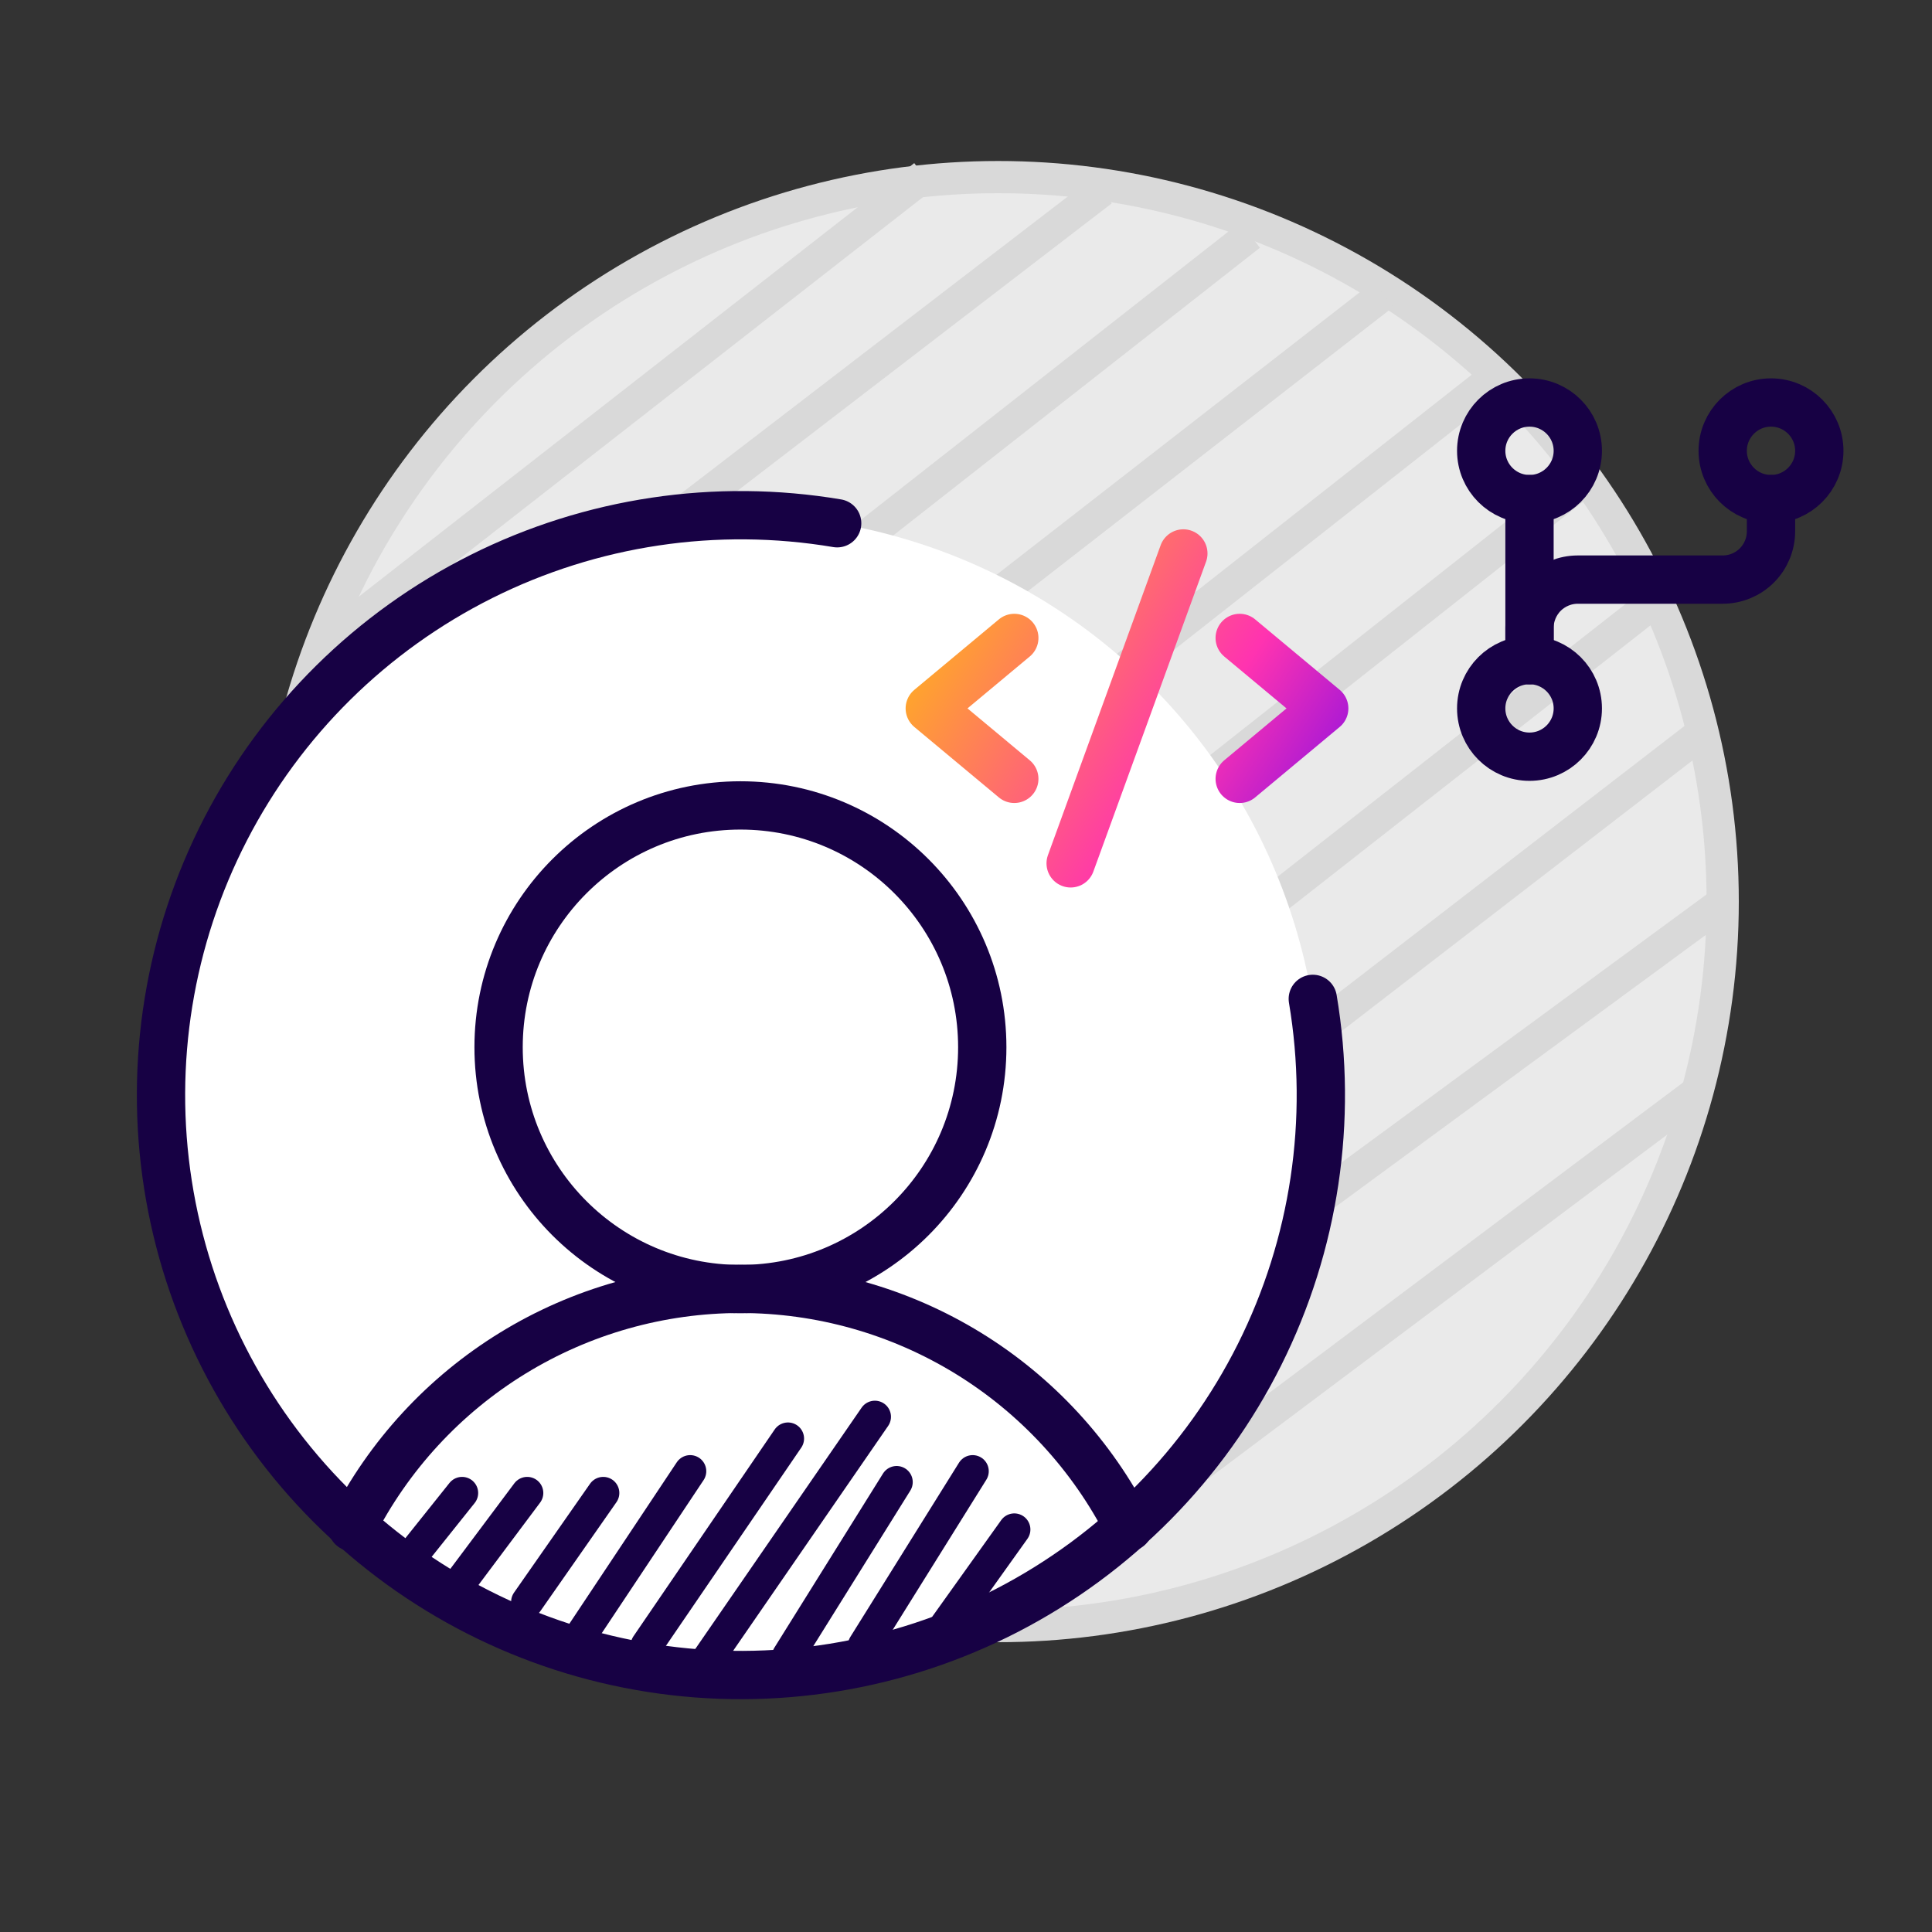 <svg width="60" height="60" viewBox="0 0 60 60" fill="none" xmlns="http://www.w3.org/2000/svg">
<rect x="0" y="0" width="60" height="60" fill="#333333" stroke="none"/>
<circle cx="31" cy="28" r="22.5" fill="#EAEAEA" stroke="#D9D9D9"/>
<path d="M8.461 25.7L34.221 5.92" stroke="#D9D9D9"/>
<path d="M9.84 20.18L28.7 5.46" stroke="#D9D9D9"/>
<path d="M8.92 30.76L38.82 7.3" stroke="#D9D9D9"/>
<path d="M9.84 34.9L42.96 9.14" stroke="#D9D9D9"/>
<path d="M11.68 39.04L46.18 11.9" stroke="#D9D9D9"/>
<path d="M13.98 42.72L48.941 15.12" stroke="#D9D9D9"/>
<path d="M17.199 45.48L51.239 18.8" stroke="#D9D9D9"/>
<path d="M20.42 47.78L52.62 22.94" stroke="#D9D9D9"/>
<path d="M24.1 49.62L53.54 28" stroke="#D9D9D9"/>
<path d="M30.539 50.54L52.619 33.98" stroke="#D9D9D9"/>
<circle cx="23" cy="34" r="18" fill="white"/>
<g clip-path="url(#clip0_890_887)">
<path d="M31.5 19.812L28.875 22L31.5 24.188M38.5 19.812L41.125 22L38.5 24.188M36.75 17.188L33.25 26.812" stroke="url(#paint0_linear_890_887)" stroke-width="1.5" stroke-linecap="round" stroke-linejoin="round"/>
</g>
<path d="M22.995 40.033C27.143 40.033 30.505 36.671 30.505 32.523C30.505 28.375 27.143 25.013 22.995 25.013C18.847 25.013 15.484 28.375 15.484 32.523C15.484 36.671 18.847 40.033 22.995 40.033Z" stroke="#170144" stroke-width="1.5" stroke-linecap="round" stroke-linejoin="round"/>
<path d="M10.94 47.426C12.07 45.2 13.794 43.33 15.922 42.024C18.049 40.718 20.497 40.027 22.994 40.027C25.49 40.027 27.938 40.718 30.066 42.024C32.193 43.33 33.918 45.2 35.048 47.426" stroke="#170144" stroke-width="1.5" stroke-linecap="round" stroke-linejoin="round"/>
<path d="M40.77 31.021C41.404 34.786 40.825 38.655 39.116 42.07C37.407 45.484 34.657 48.267 31.264 50.017C27.87 51.767 24.008 52.393 20.236 51.805C16.463 51.217 12.975 49.445 10.275 46.745C7.575 44.045 5.803 40.557 5.215 36.784C4.627 33.012 5.253 29.15 7.003 25.756C8.753 22.363 11.536 19.613 14.95 17.904C18.365 16.195 22.234 15.616 25.999 16.25" stroke="#170144" stroke-width="1.5" stroke-linecap="round" stroke-linejoin="round"/>
<path d="M27.846 46.028L24.472 51.437" stroke="#170144" stroke-linecap="round" stroke-linejoin="round"/>
<path d="M30.207 45.69L26.833 51.099" stroke="#170144" stroke-linecap="round" stroke-linejoin="round"/>
<path d="M31.5 47.5L29 51" stroke="#170144" stroke-linecap="round" stroke-linejoin="round"/>
<path d="M27.17 44L22 51.5" stroke="#170144" stroke-linecap="round" stroke-linejoin="round"/>
<path d="M24.471 44.676L20.085 51.099" stroke="#170144" stroke-linecap="round" stroke-linejoin="round"/>
<path d="M21.434 45.69L18.06 50.761" stroke="#170144" stroke-linecap="round" stroke-linejoin="round"/>
<path d="M18.734 46.366L16.373 49.747" stroke="#170144" stroke-linecap="round" stroke-linejoin="round"/>
<path d="M16.373 46.366L14.349 49.071" stroke="#170144" stroke-linecap="round" stroke-linejoin="round"/>
<path d="M14.35 46.366L13 48.056" stroke="#170144" stroke-linecap="round" stroke-linejoin="round"/>
<g clip-path="url(#clip1_890_887)">
<path d="M47.5 20.5V19.5C47.5 19.102 47.658 18.721 47.939 18.439C48.221 18.158 48.602 18 49 18H53.5C53.898 18 54.279 17.842 54.561 17.561C54.842 17.279 55 16.898 55 16.5V15.5" stroke="#170144" stroke-width="1.5" stroke-linecap="round" stroke-linejoin="round"/>
<path d="M47.5 15.5V20.5" stroke="#170144" stroke-width="1.5" stroke-linecap="round" stroke-linejoin="round"/>
<path d="M47.5 15.5C48.328 15.5 49 14.828 49 14C49 13.172 48.328 12.5 47.5 12.5C46.672 12.5 46 13.172 46 14C46 14.828 46.672 15.5 47.5 15.5Z" stroke="#170144" stroke-width="1.5" stroke-linecap="round" stroke-linejoin="round"/>
<path d="M55 15.5C55.828 15.5 56.5 14.828 56.5 14C56.5 13.172 55.828 12.5 55 12.5C54.172 12.5 53.5 13.172 53.5 14C53.5 14.828 54.172 15.5 55 15.5Z" stroke="#170144" stroke-width="1.5" stroke-linecap="round" stroke-linejoin="round"/>
<path d="M47.5 23.5C48.328 23.5 49 22.828 49 22C49 21.172 48.328 20.5 47.5 20.5C46.672 20.5 46 21.172 46 22C46 22.828 46.672 23.5 47.5 23.5Z" stroke="#170144" stroke-width="1.5" stroke-linecap="round" stroke-linejoin="round"/>
</g>
<defs>
<linearGradient id="paint0_linear_890_887" x1="27.682" y1="17.864" x2="41.364" y2="26.454" gradientUnits="userSpaceOnUse">
<stop stop-color="#FFC408"/>
<stop offset="0.67" stop-color="#FF33B0"/>
<stop offset="1" stop-color="#870EE5"/>
</linearGradient>
<clipPath id="clip0_890_887">
<rect width="14" height="14" fill="white" transform="translate(28 15)"/>
</clipPath>
<clipPath id="clip1_890_887">
<rect width="16" height="16" fill="white" transform="translate(43 10)"/>
</clipPath>
</defs>
</svg>
